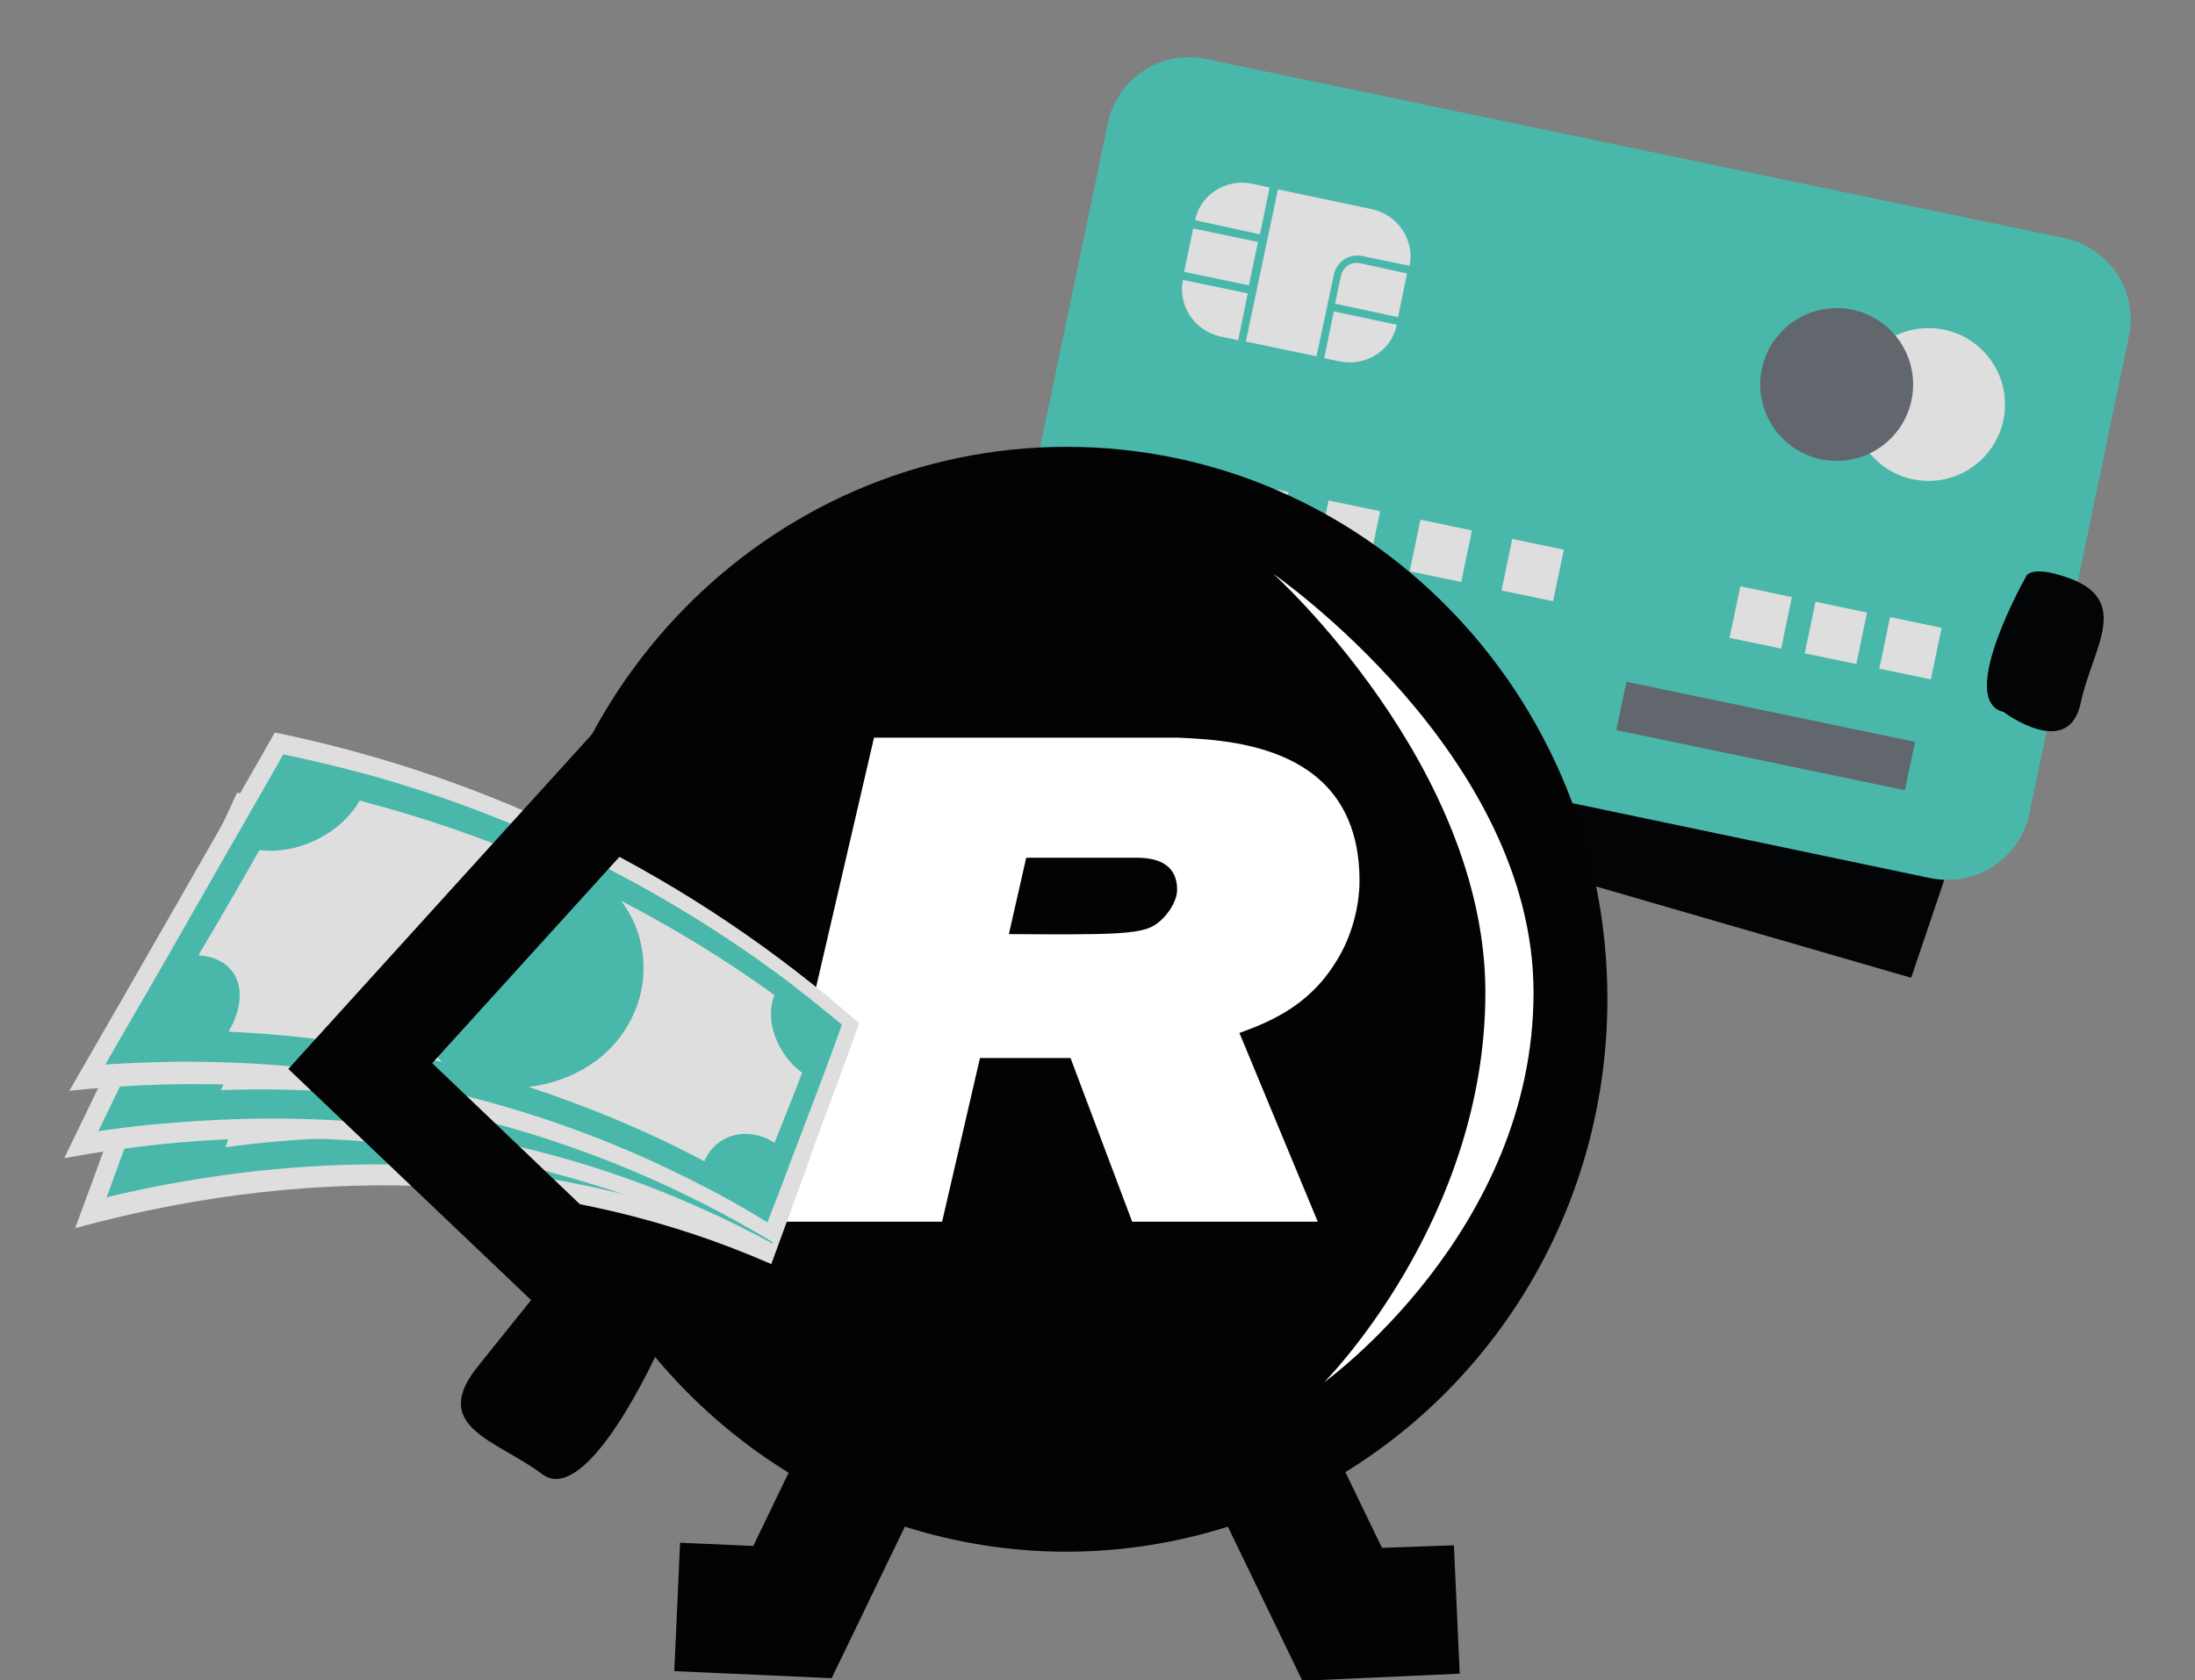 <?xml version="1.0" encoding="utf-8"?>
<!-- Generator: Adobe Illustrator 24.2.1, SVG Export Plug-In . SVG Version: 6.00 Build 0)  -->
<svg version="1.1" id="Calque_1" xmlns="http://www.w3.org/2000/svg" xmlns:xlink="http://www.w3.org/1999/xlink" x="0px" y="0px"
	 viewBox="0 0 341.8 261.7" style="enable-background:new 0 0 341.8 261.7;" xml:space="preserve">
<rect x="0" y="0" width="341.8" height="261.7" fill="#808080" stroke="none"/>
<style type="text/css">
	.st0{fill:#030405;}
	.st1{fill:#1B181C;}
	.st2{fill:#49B8AB;}
	.st3{fill:#DEDEDE;}
	.st4{fill:#62676D;}
	.st5{fill:#030304;}
	.st6{fill-rule:evenodd;clip-rule:evenodd;fill:#030405;}
	.st7{fill:#FFFFFF;}
	.st8{fill:none;}
</style>
<g>
	<g>
		<polygon class="st0" points="297.6,152.3 237.9,135 242.4,119.6 287.4,132.7 298,101.1 313.2,106.2 		"/>
	</g>
	<g>
		<path class="st1" d="M201.2,155.4"/>
	</g>
	<g>
		<path class="st1" d="M201.6,153.8"/>
	</g>
	<g>
		<g>
			<path class="st2" d="M300.7,136.8L167,108.8c-7-1.5-11.5-8.3-10-15.3l15.5-74.3c1.5-7,8.3-11.5,15.3-10l133.7,27.9
				c7,1.5,11.5,8.3,10,15.3L316,126.8C314.5,133.7,307.7,138.2,300.7,136.8z"/>
		</g>
		<g>
			<g>
				<g>
					<path class="st3" d="M211.8,41c-1.4-0.3-2.7,0.6-3,2l-0.9,4.3l9.8,2.1l1.4-6.8L211.8,41z"/>
				</g>
				<g>
					
						<rect x="186.7" y="34.9" transform="matrix(0.204 -0.979 0.979 0.204 112.142 218.003)" class="st3" width="6.9" height="10.3"/>
				</g>
				<g>
					<path class="st3" d="M194,53.2l11,2.3l2.7-12.7c0.4-2,2.4-3.4,4.5-2.9l7.3,1.5c0.8-4-1.8-7.9-5.8-8.8l-14.7-3.1L194,53.2z"/>
				</g>
				<g>
					<path class="st3" d="M207.7,48.5l-1.5,7.3l2.5,0.5c4,0.8,8-1.7,8.8-5.7L207.7,48.5z"/>
				</g>
				<g>
					<path class="st3" d="M196.2,36.5l1.5-7.3l-2.8-0.6c-4-0.8-8,1.7-8.8,5.7L196.2,36.5z"/>
				</g>
				<g>
					<path class="st3" d="M194.3,45.7l-10.1-2.1c-0.8,4,1.8,7.9,5.8,8.8l2.8,0.6L194.3,45.7z"/>
				</g>
			</g>
			<g>
				
					<ellipse transform="matrix(0.999 -4.549221e-02 4.549221e-02 0.999 -2.556 13.729)" class="st3" cx="300.3" cy="63" rx="11.9" ry="11.9"/>
			</g>
			<g>
				
					<ellipse transform="matrix(0.995 -0.103 0.103 0.995 -4.646 29.64)" class="st4" cx="285.9" cy="60" rx="11.9" ry="11.9"/>
			</g>
			<g>
				
					<rect x="177.3" y="72.8" transform="matrix(0.979 0.204 -0.204 0.979 19.558 -35.467)" class="st3" width="8.2" height="8.2"/>
			</g>
			<g>
				
					<rect x="251.9" y="110.9" transform="matrix(0.979 0.204 -0.204 0.979 29.277 -53.769)" class="st4" width="45.9" height="7.7"/>
			</g>
			<g>
				
					<rect x="191.6" y="75.8" transform="matrix(0.979 0.204 -0.204 0.979 20.471 -38.328)" class="st3" width="8.2" height="8.2"/>
			</g>
			<g>
				
					<rect x="205.9" y="78.8" transform="matrix(0.979 0.204 -0.204 0.979 21.385 -41.191)" class="st3" width="8.2" height="8.2"/>
			</g>
			<g>
				
					<rect x="220.2" y="81.8" transform="matrix(0.979 0.204 -0.204 0.979 22.298 -44.052)" class="st3" width="8.2" height="8.2"/>
			</g>
			<g>
				
					<rect x="234.5" y="84.8" transform="matrix(0.979 0.204 -0.204 0.979 23.21 -46.913)" class="st3" width="8.2" height="8.2"/>
			</g>
			<g>
				
					<rect x="270" y="92.2" transform="matrix(0.979 0.204 -0.204 0.979 25.478 -54.018)" class="st3" width="8.2" height="8.2"/>
			</g>
			<g>
				
					<rect x="281.7" y="94.6" transform="matrix(0.979 0.204 -0.204 0.979 26.22 -56.345)" class="st3" width="8.2" height="8.2"/>
			</g>
			<g>
				
					<rect x="293.3" y="97" transform="matrix(0.979 0.204 -0.204 0.979 26.963 -58.674)" class="st3" width="8.2" height="8.2"/>
			</g>
		</g>
	</g>
	<path class="st5" d="M215.2,241.1l-5.7-11.8c24.4-15,40.8-42.4,40.8-73.7c0-47.5-37.7-86-84.2-86c-46.5,0-84.2,38.5-84.2,86
		c0,31.3,16.4,58.7,40.9,73.8l-5.5,11.4l-11.4-0.5l-0.9,20l24.5,1.1l11.4-23.6c7.9,2.5,16.4,3.9,25.1,3.9c8.8,0,17.3-1.4,25.2-3.9
		l11.6,24l24.5-1.1l-0.9-20L215.2,241.1z"/>
	<g>
		<path class="st6" d="M312,110.9c0,0,10.1,7.6,12-1.4c1.9-9,8.8-16.8-3.9-20.1c-3.7-1-4.5,0.2-4.5,0.2S304.5,109.1,312,110.9z"/>
	</g>
	<g>
		<g>
			<g>
				<g>
					<path class="st7" d="M198.3,89.4c0,0,40.5,28,40.5,65.2c0,37.3-32.6,60.7-32.6,60.7s25.1-25.2,25.1-60.7
						C231.3,119.2,198.3,89.4,198.3,89.4"/>
				</g>
			</g>
		</g>
		<g>
			<g>
				<path class="st7" d="M183.5,114.9l-47.4,0l-17.5,75.4h28.1l5.9-25.5h14.1l9.6,25.5h28.9L193,160.9c5.5-2,11.6-4.7,15.8-12.4
					c1.9-3.5,2.9-7.7,2.9-11.3C211.7,116.2,191.9,115.3,183.5,114.9z M159.8,133.6H177c4.2,0,6.3,1.7,6.3,5c0,1.8-1.6,4.3-3.5,5.5
					c-2.3,1.5-7.4,1.5-22.7,1.4L159.8,133.6z"/>
			</g>
		</g>
	</g>
	<g>
		<g>
			<g>
				<g>
					<path class="st3" d="M31.9,133.8c-6.7,20.3-13.5,39.5-20.2,57.5c39.1-10.7,76.8-8.3,108.4,5.6l6-16.5
						c0.8-7.7,1.7-15.7,2.6-24.2C100.5,139.3,67.1,131.4,31.9,133.8z"/>
				</g>
			</g>
			<g>
				<g>
					<path class="st8" d="M115.6,155.6c-8.2-3.8-16.7-6.9-25.5-9.3c4.7,4.1,7,11.4,5.7,18.4c-1.4,7.4-6.5,12.6-12.8,14.5
						c9.8,1.6,19.2,4.1,28.2,7.4c0,0,0-0.1,0-0.1c0.7-4.9,4.9-7.5,9.2-5.5c0.5-4.3,1-8.7,1.6-13.3
						C117.9,165.6,115,160.3,115.6,155.6z"/>
				</g>
				<g>
					<path class="st8" d="M63.6,159.1c2.1-7.7,7.9-14,14.1-15.7c-9.9-1.9-20.1-2.8-30.4-2.9c-1.7,5.7-7.9,10.4-13.9,10.9
						c-1.9,5.9-3.9,11.6-5.8,17.2c6.3-0.9,9.7,3.7,7.6,9.8c0,0.1,0,0.1-0.1,0.2c11.6-1.5,23-1.8,34.1-1.1
						C63.9,174.2,61.4,167.3,63.6,159.1z"/>
				</g>
				<g>
					<path class="st2" d="M125.1,168.5c0.4-3.6,0.8-7.3,1.3-11.1c-3.1-1.8-6.4-3.5-9.6-5.1c-21.1-10.2-44.5-15.7-69.1-16.1
						c-4.5-0.1-9.1,0-13.7,0.3c-1.6,4.8-3.2,9.6-4.8,14.3c-2.3,6.7-4.5,13.2-6.8,19.6c-1.9,5.5-3.9,10.9-5.8,16.1
						c5.3-1.3,10.6-2.3,15.8-3.1c28.2-4.3,55.2-1.7,79.2,7.1c3.2,1.2,6.3,2.5,9.4,3.9l1.9-5.3c0.2-1.9,0.4-3.9,0.6-5.9
						C124,178.6,124.6,173.6,125.1,168.5z M69.2,177.6c-11.1-0.8-22.5-0.5-34.1,1.1c0-0.1,0-0.1,0.1-0.2c2.1-6.1-1.3-10.7-7.6-9.8
						c1.9-5.6,3.9-11.4,5.8-17.2c6-0.6,12.2-5.3,13.9-10.9c10.4,0.1,20.6,1,30.4,2.9c-6.3,1.7-12,8-14.1,15.7
						C61.4,167.3,63.9,174.2,69.2,177.6z M111.2,186.5c0,0,0,0.1,0,0.1c-9-3.4-18.5-5.9-28.2-7.4c6.3-1.9,11.4-7.2,12.8-14.5
						c1.3-7-1-14.3-5.7-18.4c8.8,2.4,17.3,5.5,25.5,9.3c-0.7,4.8,2.3,10,6.4,12.1c-0.6,4.6-1.1,9-1.6,13.3
						C116.1,179,111.9,181.6,111.2,186.5z"/>
				</g>
			</g>
		</g>
		<g>
			<g>
				<g>
					<path class="st3" d="M36.9,123.5c-9,19.6-18,38.6-26.9,56.9c39.9-7.4,78.3-1.5,110.3,15.8l5.4-14.6c1.7-7.2,3.6-14.8,5.5-22.8
						C103.9,138.5,71.5,126.2,36.9,123.5z"/>
				</g>
			</g>
			<g>
				<g>
					<path class="st2" d="M38.6,126.7c-2.1,4.7-4.3,9.3-6.4,13.9c-3,6.5-6.1,13-9.1,19.4c-2.6,5.5-5.2,10.9-7.8,16.2
						c5.3-0.8,10.5-1.3,15.7-1.6c28-1.8,54.8,3,78.6,13.8c3.6,1.6,7.2,3.4,10.7,5.3c0.8-3.5,1.7-7,2.6-10.6
						c1.1-4.3,2.2-8.8,3.3-13.3c0.8-3.2,1.6-6.6,2.5-10c-3-2.2-6.1-4.3-9.3-6.2C99,140.6,76.2,132.1,52,128.3
						C47.6,127.6,43.1,127.1,38.6,126.7z M109.8,184.3c0,0,0,0.1,0,0.1c-8.9-4.1-18.3-7.4-28-9.8c6.7-1.3,12.5-5.8,14.8-12.6
						c2.2-6.5,0.6-13.7-3.6-18.3c8.6,3.5,16.9,7.6,24.8,12.4c-1.2,4.3,1.2,9.7,5.2,12.2c-1.1,4.1-2.1,8.1-3.1,12
						C115.7,177.9,111.1,179.8,109.8,184.3z M36.2,141.7c5.9,0.2,12.6-3.8,15-9.2c10.2,1.5,20.1,3.7,29.8,6.9
						c-6.5,0.9-12.9,6.3-16,13.7c-3.2,7.8-1.7,15,3.2,18.8c-11-1.8-22.3-2.5-33.8-2.1c0-0.1,0.1-0.1,0.1-0.2
						c2.8-6.1,0.2-11.1-6.1-10.9C31,153,33.6,147.4,36.2,141.7z"/>
				</g>
			</g>
		</g>
		<g>
			<g>
				<path class="st3" d="M121,193.9c4-10.6,8.3-22.1,12.8-34.5c-26-22.9-57.3-38.4-91-45.3c-10.7,18.7-21.3,37.3-32,55.8
					C50.7,165.7,89,174.3,121,193.9z"/>
			</g>
			<g>
				<g>
					<path class="st2" d="M44.1,117.5c-2.5,4.5-5.1,8.9-7.6,13.3c-3.6,6.3-7.2,12.6-10.8,18.9c-3.1,5.4-6.2,10.7-9.3,16.1
						c5.2-0.3,10.3-0.5,15.4-0.4c27.5,0.4,53.8,7,77.2,19.1c3.6,1.8,7.1,3.8,10.5,5.9c1.2-3.1,2.5-6.4,3.7-9.7
						c1.5-3.9,3-7.9,4.6-12.1c1.1-2.9,2.2-5.9,3.3-9c-2.9-2.4-5.9-4.8-8.9-7.1c-19.6-14.6-41.6-25.4-65.1-31.9
						C52.9,119.5,48.5,118.4,44.1,117.5z M109.7,180.8c0,0,0,0.1,0,0.1c-8.8-4.7-18-8.5-27.4-11.6c6.9-0.8,13.2-4.6,16.2-11
						c2.9-6,2-13.1-1.8-18c8.3,4.3,16.3,9.2,23.9,14.7c-1.6,3.9,0.4,9.2,4.3,12.1c-1.4,3.7-2.9,7.4-4.3,10.9
						C116.4,175.3,111.5,176.7,109.7,180.8z M40.4,132.4c5.8,0.8,12.7-2.5,15.6-7.7c9.9,2.6,19.6,5.9,28.9,10
						c-6.5,0.1-13.5,4.8-17.3,11.8c-4,7.4-3.3,14.8,1.2,18.9c-10.8-2.6-21.8-4.2-33.2-4.7c0-0.1,0.1-0.1,0.1-0.2
						c3.4-6,1.3-11.3-4.8-11.7C34.1,143.4,37.3,137.9,40.4,132.4z"/>
				</g>
			</g>
		</g>
	</g>
	<path class="st5" d="M67.3,165.6l55.8-61.5l-11.9-10.7l-66.3,73.1l37.8,36c-2.4,3-5.2,6.5-8.1,10.1c-8,9.7,2.8,11.7,9.8,17
		c7.1,5.4,18.2-19.5,18.2-19.5c0.6-0.4,1-0.9,1.1-1.5l4.1-4.3L67.3,165.6z"/>
</g>
</svg>
